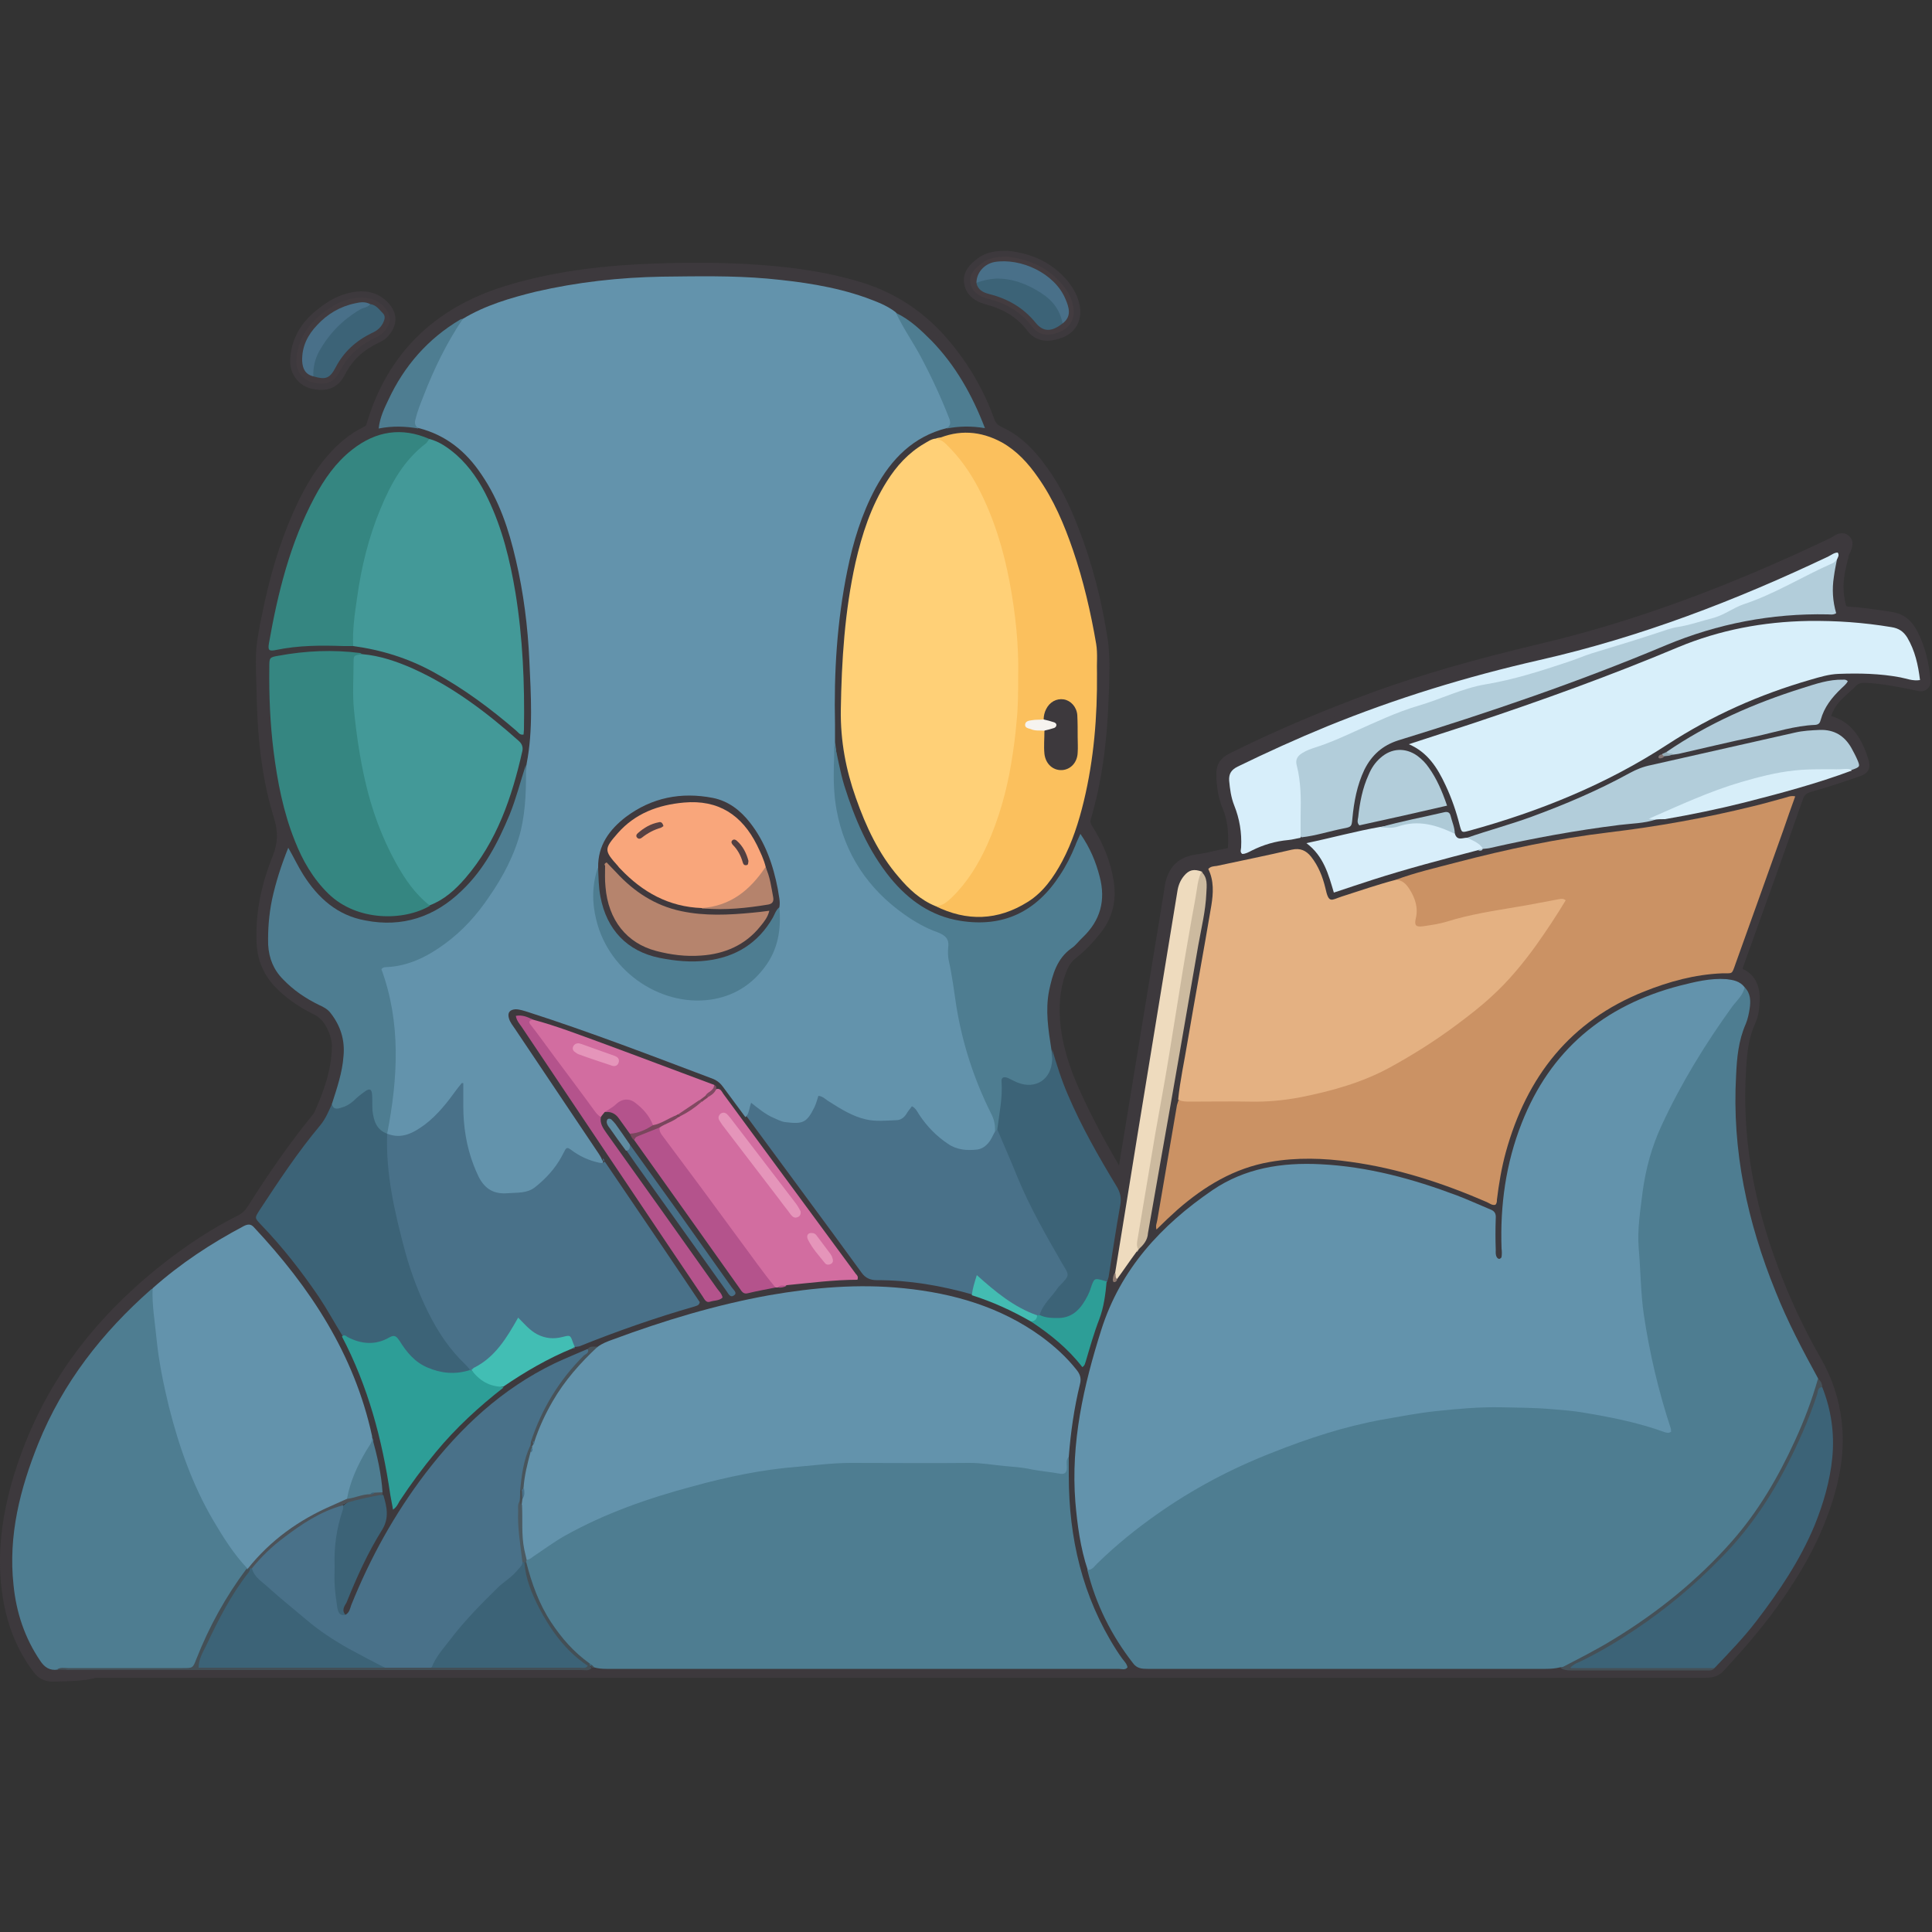 <?xml version="1.0" encoding="utf-8"?>
<!-- Generator: Adobe Illustrator 28.3.0, SVG Export Plug-In . SVG Version: 6.00 Build 0)  -->
<svg version="1.1" id="PICCIONE_x5F_ANTEPRIMA_x5F_GRATUITA_xA0_Immagine_00000163047587162684104600000006591245847969121947_"
	 xmlns="http://www.w3.org/2000/svg" xmlns:xlink="http://www.w3.org/1999/xlink" x="0px" y="0px" width="50px" height="50px"
	 viewBox="0 0 50 50" style="enable-background:new 0 0 50 50;" xml:space="preserve">
<rect x="0" y="0" width="50" height="50" fill="#333333" stroke="none"/>
<style type="text/css">
	.st0{fill:#3D393D;}
	.st1{fill:#413B3F;}
	.st2{fill:#433C40;}
	.st3{fill:#6393AC;}
	.st4{fill:#4E7D91;}
	.st5{fill:#CB9264;}
	.st6{fill:#FFD077;}
	.st7{fill:#E4B182;}
	.st8{fill:#497189;}
	.st9{fill:#D8EFFA;}
	.st10{fill:#FBC05D;}
	.st11{fill:#439998;}
	.st12{fill:#3C6377;}
	.st13{fill:#358681;}
	.st14{fill:#B2CDDA;}
	.st15{fill:#D26DA0;}
	.st16{fill:#D7EEFA;}
	.st17{fill:#2D9E97;}
	.st18{fill:#EEDBBE;}
	.st19{fill:#D8EEFA;}
	.st20{fill:#B4538C;}
	.st21{fill:#B1CCDA;}
	.st22{fill:#CCBA9F;}
	.st23{fill:#42BEB4;}
	.st24{fill:#D7EEF9;}
	.st25{fill:#455057;}
	.st26{fill:#434F56;}
	.st27{fill:#486F87;}
	.st28{fill:#43BCB2;}
	.st29{fill:#AECAD7;}
	.st30{fill:#4C5258;}
	.st31{fill:#48535A;}
	.st32{fill:#608CA2;}
	.st33{fill:#7A465D;}
	.st34{fill:#824A64;}
	.st35{fill:#8D786E;}
	.st36{fill:#93ADB9;}
	.st37{fill:#817473;}
	.st38{fill:#497089;}
	.st39{fill:#3F393D;}
	.st40{fill:#4B5A62;}
	.st41{fill:#48555C;}
	.st42{fill:#475055;}
	.st43{fill:#474E53;}
	.st44{fill:#F6F3EF;}
	.st45{fill:#E595BA;}
	.st46{fill:#814961;}
	.st47{fill:#78465A;}
	.st48{fill:#714354;}
	.st49{fill:#F9A67B;}
	.st50{fill:#B6846D;}
	.st51{fill:#B5836C;}
	.st52{fill:#584142;}
	.st53{fill:#523F41;}
</style>
<g>
	<g>
		<path class="st0" d="M1.37,43.52c-0.22,0-0.38-0.08-0.51-0.26c-0.4-0.53-0.66-1.16-0.78-1.87c-0.18-1.07-0.06-2.21,0.37-3.49
			c0.69-2.05,1.93-3.75,3.79-5.21c0.64-0.5,1.27-0.91,1.93-1.24c0.1-0.05,0.17-0.12,0.23-0.21c0.58-0.92,1.13-1.7,1.7-2.4
			c0.01-0.01,0.02-0.02,0.02-0.03c0.01-0.01,0.02-0.02,0.02-0.03c0.23-0.52,0.44-1.08,0.45-1.69c0-0.19-0.06-0.37-0.17-0.56
			c-0.08-0.13-0.17-0.21-0.28-0.27c-0.35-0.17-0.67-0.38-0.94-0.64c-0.35-0.33-0.54-0.74-0.56-1.22c-0.03-0.73,0.1-1.46,0.42-2.25
			c0.13-0.34,0.14-0.61,0.04-0.95c-0.3-0.95-0.44-2-0.46-3.31c0-0.11-0.01-0.22-0.01-0.33c-0.01-0.33-0.02-0.66,0.03-1
			c0.05-0.33,0.12-0.66,0.2-1.03c0.22-0.98,0.49-1.77,0.83-2.49c0.2-0.42,0.41-0.77,0.65-1.08c0.33-0.42,0.68-0.72,1.07-0.91
			c0.05-0.02,0.07-0.04,0.08-0.09c0.53-1.79,1.73-2.98,3.56-3.55c1.03-0.32,2.16-0.5,3.45-0.57c0.57-0.03,1.09-0.04,1.58-0.04
			c0.82,0,1.57,0.04,2.29,0.12c0.69,0.08,1.31,0.2,1.9,0.38c0.9,0.27,1.67,0.78,2.29,1.52c0.5,0.59,0.9,1.27,1.17,2.02
			c0.04,0.11,0.09,0.16,0.19,0.21c0.38,0.17,0.72,0.45,1.05,0.88c0.36,0.46,0.66,1,0.93,1.71c0.37,0.94,0.62,1.93,0.77,2.93
			c0.06,0.43,0.04,0.87,0.03,1.29c0,0.08-0.01,0.16-0.01,0.23c-0.04,1.18-0.19,2.19-0.46,3.11c-0.02,0.07-0.01,0.1,0.03,0.17
			c0.3,0.47,0.48,0.93,0.56,1.42c0.08,0.5-0.02,0.95-0.32,1.33c-0.21,0.27-0.42,0.49-0.64,0.66c-0.13,0.1-0.21,0.22-0.28,0.41
			c-0.15,0.41-0.19,0.86-0.13,1.38c0.06,0.5,0.21,1.02,0.48,1.62c0.27,0.6,0.59,1.22,1.03,1.97l1.13-6.88
			c0.01-0.04,0.01-0.08,0.02-0.13c0.02-0.11,0.03-0.23,0.06-0.35c0.11-0.41,0.36-0.63,0.81-0.69c0.15-0.02,0.3-0.05,0.45-0.09
			c0.11-0.02,0.23-0.05,0.34-0.07c0.01,0,0.01,0,0.01,0c0-0.01,0-0.02,0-0.04c0.02-0.4-0.02-0.7-0.13-0.97
			c-0.12-0.28-0.17-0.58-0.17-0.92c0-0.24,0.11-0.41,0.34-0.52c1.18-0.59,2.44-1.12,3.72-1.59c1.24-0.45,2.6-0.84,4.28-1.24
			c2.39-0.56,4.86-1.46,7.56-2.75c0.02-0.01,0.03-0.02,0.05-0.03c0.06-0.04,0.14-0.09,0.24-0.09c0.07,0,0.13,0.02,0.18,0.07
			c0.16,0.14,0.07,0.33,0.04,0.41c-0.01,0.02-0.02,0.04-0.03,0.06l-0.01,0.03c-0.07,0.28-0.14,0.54-0.14,0.81
			c0,0.16,0.02,0.31,0.06,0.47c0.01,0.03,0.01,0.04,0.02,0.04l0,0c0,0,0.01,0,0.04,0.01c0.26,0.01,0.51,0.05,0.75,0.08
			c0.11,0.02,0.23,0.03,0.34,0.05c0.31,0.04,0.53,0.19,0.69,0.49c0.23,0.43,0.31,0.88,0.35,1.23c0.01,0.09,0.01,0.18-0.06,0.26
			c-0.03,0.03-0.09,0.08-0.19,0.08c-0.04,0-0.08-0.01-0.13-0.02c-0.42-0.09-0.87-0.18-1.32-0.2l-0.02,0c-0.09,0-0.14,0.02-0.2,0.07
			c-0.06,0.07-0.13,0.13-0.2,0.19c-0.05,0.05-0.11,0.1-0.16,0.15c-0.15,0.15-0.22,0.26-0.29,0.45c0.58,0.17,0.81,0.65,0.96,1.11
			c0.09,0.28-0.03,0.39-0.25,0.46c-0.34,0.12-0.79,0.27-1.25,0.4c-0.1,0.03-0.15,0.07-0.19,0.18c-0.5,1.43-1.02,2.88-1.54,4.32
			c-0.01,0.04-0.02,0.06-0.02,0.07c0.01,0.01,0.02,0.02,0.05,0.03c0.28,0.15,0.41,0.43,0.39,0.83c-0.01,0.23-0.05,0.42-0.13,0.59
			c-0.16,0.36-0.2,0.76-0.22,1.14c-0.11,1.68,0.16,3.37,0.84,5.17c0.29,0.77,0.65,1.55,1.08,2.3c0.31,0.54,0.48,1.07,0.55,1.63
			c0.09,0.75-0.02,1.5-0.33,2.37c-0.28,0.79-0.7,1.56-1.32,2.43c-0.43,0.6-0.93,1.17-1.41,1.69c-0.16,0.17-0.36,0.17-0.48,0.17
			c-0.48,0-0.96,0-1.44,0l-2.63,0l-10.35,0l-25.92,0l-1.29,0C2.15,43.51,1.77,43.51,1.37,43.52L1.37,43.52z"/>
		<path class="st0" d="M8.32,10.09c-0.09,0-0.19-0.01-0.3-0.04C7.7,9.95,7.49,9.65,7.51,9.3c0.03-0.52,0.27-0.96,0.73-1.31
			C8.6,7.7,8.97,7.55,9.34,7.54l0.02,0c0.27,0,0.5,0.1,0.68,0.29c0.25,0.26,0.26,0.57,0.02,0.85C10,8.76,9.91,8.82,9.8,8.87
			C9.4,9.06,9.12,9.32,8.93,9.69C8.8,9.95,8.6,10.09,8.32,10.09C8.32,10.09,8.32,10.09,8.32,10.09z"/>
		<path class="st0" d="M27.11,8.82c-0.21,0-0.4-0.09-0.53-0.27c-0.25-0.33-0.6-0.55-1.06-0.67c-0.42-0.11-0.54-0.36-0.57-0.55
			c-0.05-0.34,0.23-0.55,0.35-0.64c0.22-0.17,0.49-0.2,0.74-0.2l0.01,0l0.01,0c0.65,0.06,1.18,0.32,1.56,0.77
			c0.18,0.22,0.29,0.44,0.33,0.69c0.05,0.34-0.11,0.63-0.41,0.77C27.38,8.78,27.24,8.82,27.11,8.82L27.11,8.82z"/>
	</g>
	<g>
		<path class="st0" d="M29.07,30.66c0.15-0.95,0.3-1.84,0.45-2.74c0.25-1.52,0.5-3.03,0.74-4.55c0.02-0.15,0.04-0.31,0.08-0.46
			c0.1-0.37,0.3-0.52,0.67-0.57c0.27-0.04,0.53-0.11,0.8-0.16c0.12-0.02,0.14-0.09,0.15-0.19c0.02-0.36,0-0.71-0.14-1.04
			c-0.12-0.27-0.16-0.56-0.15-0.85c0-0.18,0.07-0.29,0.25-0.38c1.21-0.6,2.44-1.12,3.71-1.58c1.39-0.51,2.82-0.89,4.27-1.23
			c2.64-0.62,5.15-1.59,7.59-2.76c0.09-0.04,0.19-0.17,0.29-0.08c0.1,0.09-0.01,0.2-0.04,0.3c-0.08,0.29-0.15,0.58-0.15,0.88
			c0,0.17,0.02,0.34,0.06,0.51c0.03,0.12,0.09,0.17,0.21,0.17c0.36,0.02,0.72,0.08,1.08,0.13c0.27,0.03,0.44,0.17,0.57,0.4
			c0.2,0.37,0.28,0.77,0.33,1.17c0.02,0.15-0.02,0.18-0.17,0.14c-0.44-0.1-0.89-0.19-1.35-0.2c-0.14,0-0.25,0.02-0.34,0.12
			c-0.11,0.12-0.24,0.23-0.35,0.34c-0.21,0.21-0.28,0.35-0.37,0.65c0.01,0.01,0.02,0.03,0.04,0.04c0.58,0.11,0.81,0.54,0.97,1.04
			c0.05,0.16,0.03,0.2-0.14,0.26c-0.41,0.14-0.83,0.28-1.25,0.4c-0.15,0.05-0.24,0.13-0.29,0.28c-0.51,1.44-1.02,2.88-1.54,4.31
			c-0.05,0.14-0.05,0.21,0.1,0.3c0.26,0.14,0.32,0.41,0.31,0.68c-0.01,0.18-0.04,0.36-0.11,0.53c-0.17,0.38-0.21,0.79-0.24,1.2
			c-0.12,1.81,0.21,3.55,0.85,5.24c0.3,0.8,0.67,1.57,1.09,2.32c0.28,0.49,0.46,1,0.53,1.56c0.09,0.8-0.06,1.56-0.32,2.3
			c-0.31,0.86-0.77,1.65-1.3,2.39c-0.42,0.59-0.91,1.14-1.4,1.67c-0.11,0.12-0.23,0.12-0.37,0.12c-1.36,0-2.71,0-4.07,0
			c-3.45,0-6.9,0-10.35,0c-8.64,0-17.28,0-25.92,0c-0.82,0-1.64,0-2.46,0c-0.17,0-0.29-0.06-0.39-0.19c-0.4-0.54-0.64-1.14-0.75-1.8
			c-0.2-1.17-0.01-2.3,0.36-3.41c0.7-2.1,2-3.78,3.74-5.13c0.6-0.47,1.23-0.88,1.9-1.22c0.13-0.06,0.22-0.15,0.29-0.27
			c0.52-0.82,1.07-1.62,1.69-2.38c0.02-0.03,0.05-0.05,0.07-0.09c0.25-0.56,0.46-1.13,0.46-1.75c0-0.23-0.07-0.45-0.19-0.65
			c-0.09-0.14-0.19-0.25-0.35-0.33c-0.33-0.16-0.63-0.36-0.9-0.61c-0.32-0.3-0.49-0.67-0.51-1.11c-0.03-0.76,0.13-1.49,0.4-2.18
			c0.15-0.37,0.16-0.68,0.04-1.06c-0.33-1.06-0.44-2.16-0.45-3.26c-0.01-0.44-0.05-0.87,0.02-1.31c0.06-0.34,0.12-0.68,0.2-1.02
			c0.19-0.84,0.44-1.67,0.82-2.45c0.18-0.37,0.38-0.72,0.63-1.05c0.28-0.36,0.6-0.66,1.01-0.86c0.09-0.04,0.14-0.09,0.17-0.19
			c0.52-1.78,1.7-2.9,3.46-3.44c1.11-0.34,2.25-0.5,3.41-0.56c1.28-0.07,2.57-0.07,3.84,0.08c0.63,0.07,1.26,0.19,1.87,0.37
			c0.89,0.27,1.62,0.77,2.22,1.47c0.5,0.59,0.88,1.25,1.14,1.97c0.05,0.15,0.13,0.24,0.28,0.3c0.41,0.19,0.72,0.49,0.99,0.84
			c0.4,0.51,0.68,1.08,0.91,1.67c0.36,0.94,0.62,1.9,0.76,2.9c0.07,0.49,0.03,1,0.02,1.5c-0.03,1.04-0.16,2.07-0.45,3.07
			c-0.03,0.12-0.02,0.2,0.05,0.3c0.26,0.42,0.46,0.87,0.54,1.36c0.07,0.45-0.01,0.85-0.29,1.21c-0.18,0.23-0.37,0.45-0.61,0.63
			c-0.17,0.13-0.26,0.3-0.33,0.49c-0.17,0.47-0.2,0.96-0.14,1.45c0.07,0.58,0.26,1.13,0.49,1.67c0.34,0.77,0.74,1.5,1.17,2.22
			C28.99,30.56,29.01,30.59,29.07,30.66z"/>
		<path class="st1" d="M9.35,7.7c0.23,0,0.43,0.07,0.59,0.24c0.19,0.2,0.2,0.42,0.01,0.63C9.89,8.64,9.82,8.69,9.74,8.73
			C9.32,8.92,9,9.2,8.79,9.62C8.64,9.91,8.42,9.98,8.07,9.89c-0.25-0.07-0.42-0.3-0.4-0.58c0.03-0.5,0.28-0.89,0.67-1.2
			C8.63,7.88,8.96,7.71,9.35,7.7z"/>
		<path class="st2" d="M26.04,6.64C26.6,6.7,27.1,6.9,27.49,7.36c0.15,0.18,0.26,0.37,0.29,0.61c0.04,0.27-0.08,0.49-0.31,0.6
			c-0.32,0.15-0.58,0.12-0.76-0.12c-0.3-0.39-0.69-0.61-1.15-0.72c-0.23-0.06-0.41-0.18-0.45-0.42c-0.03-0.22,0.13-0.37,0.29-0.49
			C25.58,6.67,25.79,6.65,26.04,6.64z"/>
		<path class="st3" d="M11.98,8.25c0.58-0.35,1.23-0.54,1.88-0.7c1.08-0.25,2.17-0.37,3.27-0.39c0.91-0.01,1.82-0.03,2.73,0.05
			c0.86,0.08,1.72,0.2,2.54,0.49c0.27,0.1,0.55,0.2,0.78,0.38c0.46,0.57,0.77,1.22,1.09,1.88c0.13,0.27,0.26,0.54,0.35,0.83
			c0.04,0.13,0.06,0.25-0.12,0.29c-0.87,0.22-1.43,0.8-1.84,1.55c-0.36,0.67-0.58,1.39-0.73,2.13c-0.27,1.32-0.35,2.65-0.32,3.99
			c0,0.15,0,0.31,0,0.46c0.08,0.5,0.05,1.01,0.11,1.52c0.2,1.53,1.04,2.59,2.41,3.24c0.34,0.16,0.47,0.33,0.51,0.72
			c0.13,1.39,0.41,2.75,1.04,4.02c0.09,0.17,0.16,0.35,0.13,0.55c-0.2,0.58-0.68,0.76-1.24,0.46c-0.32-0.17-0.56-0.43-0.77-0.72
			c-0.11-0.15-0.19-0.28-0.35-0.05c-0.08,0.11-0.21,0.12-0.35,0.14c-0.56,0.06-1.06-0.09-1.53-0.4c-0.07-0.05-0.14-0.09-0.21-0.13
			c-0.09-0.06-0.14-0.03-0.2,0.06c-0.37,0.6-0.66,0.67-1.29,0.34c-0.04-0.02-0.08-0.04-0.12-0.07c-0.25-0.16-0.25-0.16-0.46,0.02
			c-0.19-0.26-0.38-0.51-0.57-0.77c-0.07-0.1-0.15-0.17-0.27-0.22c-1.59-0.6-3.17-1.21-4.79-1.73c-0.1-0.03-0.21-0.07-0.32-0.07
			c-0.15,0.01-0.21,0.09-0.17,0.23c0.03,0.11,0.1,0.19,0.16,0.28c0.72,1.07,1.44,2.15,2.16,3.22c0.03,0.05,0.06,0.09,0.08,0.14
			c0.01,0.03,0.03,0.05,0.04,0.07l0,0c-0.03,0.15-0.15,0.09-0.23,0.08c-0.19-0.03-0.36-0.12-0.52-0.22c-0.16-0.1-0.24-0.06-0.32,0.1
			c-0.07,0.15-0.18,0.27-0.28,0.4c-0.37,0.5-0.87,0.61-1.45,0.53c-0.18-0.03-0.31-0.14-0.41-0.29c-0.21-0.29-0.32-0.63-0.4-0.98
			c-0.11-0.5-0.14-1-0.1-1.5c-0.3,0.46-0.65,0.88-1.13,1.16c-0.24,0.14-0.5,0.23-0.77,0.06C10,29.36,9.99,29.33,9.98,29.3
			c0.1-0.76,0.21-1.51,0.18-2.28c-0.02-0.57-0.09-1.14-0.28-1.69c-0.11-0.31-0.09-0.35,0.22-0.4c0.66-0.09,1.2-0.4,1.68-0.84
			c0.82-0.77,1.41-1.69,1.67-2.79c0.12-0.5,0.09-1.03,0.18-1.54c0.17-0.88,0.11-1.77,0.07-2.66c-0.04-0.88-0.15-1.76-0.35-2.61
			c-0.18-0.78-0.43-1.54-0.89-2.21c-0.4-0.6-0.92-1.02-1.62-1.2c-0.19-0.03-0.16-0.16-0.13-0.29c0.11-0.42,0.29-0.82,0.46-1.22
			c0.16-0.35,0.34-0.7,0.54-1.04C11.78,8.42,11.88,8.34,11.98,8.25z"/>
		<path class="st4" d="M45.15,25.55c0.16,0.16,0.16,0.36,0.13,0.56c-0.02,0.13-0.05,0.27-0.1,0.39c-0.19,0.43-0.23,0.88-0.25,1.33
			c-0.11,1.94,0.29,3.79,1.02,5.59c0.31,0.78,0.7,1.52,1.1,2.25c0.05,0.09,0.02,0.18-0.01,0.26c-0.46,1.47-1.15,2.81-2.16,3.97
			c-0.97,1.12-2.13,2.03-3.42,2.76c-0.24,0.13-0.47,0.27-0.72,0.39c-0.12,0.06-0.23,0.1-0.36,0.1c-0.12,0.03-0.25,0.04-0.38,0.04
			c-3.43,0-6.86,0-10.3,0c-0.15,0-0.28-0.01-0.38-0.15c-0.56-0.72-0.96-1.52-1.18-2.41c0.65-0.72,1.42-1.31,2.23-1.82
			c1.97-1.24,4.12-1.99,6.42-2.32c1.05-0.15,2.12-0.17,3.18-0.1c1.01,0.07,1.98,0.25,2.94,0.54c0.21,0.06,0.24,0.03,0.17-0.17
			c-0.35-1.05-0.58-2.13-0.69-3.22c-0.14-1.46-0.14-2.91,0.46-4.29c0.56-1.3,1.32-2.49,2.17-3.62
			C45.08,25.6,45.11,25.57,45.15,25.55z"/>
		<path class="st3" d="M45.15,25.55c-0.04,0.21-0.2,0.34-0.32,0.5c-0.7,0.97-1.32,1.98-1.82,3.06c-0.26,0.55-0.42,1.14-0.5,1.74
			c-0.06,0.49-0.14,0.97-0.1,1.46c0.05,0.57,0.05,1.14,0.13,1.7c0.15,1.01,0.38,1.99,0.7,2.96c0.01,0.02,0,0.05,0.01,0.08
			c-0.06,0.05-0.12,0.03-0.18,0.01c-0.69-0.25-1.41-0.39-2.14-0.51c-0.25-0.04-0.5-0.06-0.76-0.08c-0.44-0.04-0.89-0.04-1.33-0.05
			c-0.56-0.01-1.12,0.04-1.68,0.1c-0.47,0.05-0.93,0.14-1.39,0.22c-0.99,0.18-1.93,0.49-2.86,0.86c-1.05,0.41-2.05,0.94-2.97,1.59
			c-0.54,0.38-1.06,0.8-1.53,1.26c-0.08,0.07-0.13,0.18-0.26,0.18c-0.19-0.57-0.27-1.17-0.32-1.76c-0.12-1.53,0.21-3,0.67-4.45
			c0.5-1.58,1.55-2.71,2.88-3.62c0.84-0.57,1.79-0.72,2.79-0.67c1.23,0.06,2.4,0.38,3.54,0.81c0.29,0.11,0.57,0.24,0.86,0.36
			c0.11,0.04,0.15,0.11,0.14,0.23c-0.01,0.27-0.01,0.55,0,0.82c0,0.06-0.01,0.13,0.03,0.19c0.01,0.02,0.04,0.04,0.06,0.04
			c0.02,0,0.06-0.03,0.06-0.05c0.01-0.07,0.01-0.14,0-0.22c-0.04-1.11,0.11-2.2,0.52-3.24c0.74-1.89,2.13-3.05,4.09-3.56
			c0.4-0.1,0.79-0.2,1.21-0.17C44.85,25.36,45.03,25.39,45.15,25.55z"/>
		<path class="st4" d="M27.66,37.7c0,0.16,0,0.33,0,0.49c0,1.61,0.35,3.13,1.23,4.51c0.05,0.08,0.1,0.15,0.15,0.22
			c0.05,0.07,0.12,0.13,0.14,0.23c-0.06,0.08-0.15,0.04-0.23,0.04c-4.42,0-8.84,0-13.26,0c-0.11,0-0.22-0.01-0.32-0.04
			c-0.03-0.02-0.06-0.03-0.1-0.04c-0.03-0.01-0.07-0.03-0.1-0.05c-0.85-0.62-1.32-1.48-1.58-2.48c-0.02-0.06-0.03-0.12-0.01-0.19
			c0.01-0.03,0.03-0.05,0.05-0.08c0.85-0.68,1.82-1.12,2.84-1.48c1.4-0.5,2.84-0.84,4.32-0.99c0.82-0.08,1.65-0.06,2.48-0.07
			c1.31-0.01,2.62-0.01,3.91,0.23c0.21,0.04,0.35,0.01,0.37-0.24C27.56,37.73,27.6,37.69,27.66,37.7z"/>
		<path class="st3" d="M27.66,37.7c-0.08,0.08-0.05,0.19-0.05,0.29c0,0.12-0.06,0.17-0.17,0.15c-0.28-0.05-0.56-0.07-0.83-0.13
			c-0.21-0.04-0.41-0.05-0.62-0.07c-0.3-0.03-0.59-0.08-0.89-0.08c-1.03,0.01-2.05,0-3.08,0c-0.46,0-0.92,0.06-1.38,0.1
			c-0.91,0.07-1.81,0.26-2.69,0.5c-1.16,0.31-2.29,0.7-3.34,1.29c-0.28,0.16-0.55,0.36-0.82,0.54c-0.05,0.04-0.1,0.08-0.17,0.08
			c-0.19-0.18-0.16-0.43-0.18-0.65c-0.03-0.24-0.01-0.48-0.01-0.73c0-0.06,0.01-0.12,0.02-0.18c0.03-0.1,0.04-0.2,0.04-0.3
			c0-0.3,0.07-0.59,0.16-0.87c0.02-0.05,0.04-0.09,0.06-0.14c0-0.02,0.01-0.05,0.02-0.07c0.01-0.02,0.01-0.05,0.02-0.07
			c0.01-0.04,0.02-0.07,0.03-0.11c0.26-0.83,0.73-1.53,1.33-2.15c0.1-0.11,0.22-0.18,0.35-0.24c0.12-0.09,0.25-0.14,0.39-0.19
			c1.32-0.49,2.67-0.9,4.06-1.15c1.15-0.2,2.31-0.3,3.48-0.18c1.28,0.13,2.5,0.48,3.56,1.25c0.34,0.25,0.65,0.53,0.91,0.86
			c0.09,0.11,0.13,0.22,0.09,0.37C27.8,36.43,27.71,37.06,27.66,37.7z"/>
		<path class="st5" d="M36.12,22.77c0.51-0.19,1.04-0.31,1.57-0.45c1.3-0.34,2.62-0.62,3.96-0.78c1.25-0.15,2.48-0.37,3.7-0.67
			c0.3-0.07,0.6-0.16,0.9-0.24c0.06-0.02,0.12-0.04,0.21-0.02c-0.11,0.3-0.21,0.59-0.31,0.88c-0.41,1.15-0.82,2.3-1.23,3.44
			c-0.11,0.31-0.07,0.25-0.36,0.26c-0.7,0.03-1.36,0.21-2.01,0.47c-1.91,0.76-3.04,2.2-3.58,4.16c-0.11,0.4-0.18,0.82-0.23,1.23
			c0,0.04,0,0.09-0.04,0.13c-0.09,0.02-0.15-0.04-0.22-0.07c-1.13-0.49-2.29-0.87-3.52-1.04c-0.7-0.1-1.4-0.12-2.09,0
			c-0.93,0.16-1.7,0.63-2.39,1.23c-0.18,0.16-0.36,0.33-0.55,0.52c-0.03-0.1,0.01-0.17,0.02-0.24c0.17-0.99,0.34-1.99,0.51-2.98
			c0.01-0.04,0.03-0.09,0.04-0.13c0.62-0.04,1.23-0.02,1.85-0.02c1.06,0.01,2.1-0.19,3.05-0.63c1.73-0.8,3.25-1.89,4.36-3.49
			c0.2-0.29,0.4-0.59,0.59-0.89c0.01-0.02,0.01-0.03,0-0.08c-0.92,0.16-1.85,0.27-2.75,0.53c-0.25,0.07-0.5,0.12-0.75,0.15
			c-0.17,0.02-0.31-0.03-0.28-0.23C36.64,23.37,36.47,23.04,36.12,22.77z"/>
		<path class="st6" d="M24.21,23.45c-0.39-0.16-0.69-0.44-0.95-0.75c-0.52-0.6-0.85-1.31-1.11-2.05c-0.26-0.73-0.4-1.48-0.39-2.27
			c0.02-1.28,0.1-2.56,0.38-3.82c0.17-0.74,0.4-1.45,0.81-2.1c0.25-0.4,0.56-0.74,0.97-0.98c0.09-0.05,0.18-0.12,0.3-0.13
			c0.17-0.07,0.28,0.04,0.38,0.15c0.44,0.45,0.75,0.98,1,1.55c0.46,1.08,0.68,2.22,0.78,3.39c0.12,1.41,0.02,2.8-0.33,4.17
			c-0.19,0.73-0.45,1.44-0.88,2.07c-0.17,0.24-0.34,0.47-0.57,0.66C24.49,23.43,24.37,23.51,24.21,23.45z"/>
		<path class="st7" d="M36.12,22.77c0.17,0,0.27,0.11,0.35,0.23c0.15,0.23,0.24,0.49,0.17,0.77c-0.04,0.18,0,0.23,0.2,0.2
			c0.21-0.03,0.41-0.06,0.61-0.12c0.57-0.18,1.16-0.27,1.75-0.37c0.38-0.06,0.76-0.14,1.15-0.21c0.05-0.01,0.11-0.02,0.17,0.03
			c-0.24,0.4-0.5,0.79-0.77,1.17c-0.34,0.47-0.71,0.92-1.14,1.31c-0.29,0.27-0.59,0.5-0.91,0.74c-0.55,0.41-1.12,0.77-1.72,1.1
			c-0.73,0.4-1.53,0.62-2.34,0.78c-0.43,0.08-0.86,0.12-1.3,0.11c-0.51-0.01-1.02,0-1.53,0c-0.11,0-0.22,0-0.32-0.05
			c0.05-0.5,0.16-0.99,0.24-1.48c0.2-1.18,0.42-2.36,0.62-3.55c0.05-0.31,0.07-0.64-0.08-0.94c0.06-0.07,0.14-0.07,0.22-0.08
			c0.65-0.14,1.3-0.27,1.94-0.42c0.22-0.05,0.37,0.02,0.5,0.18c0.19,0.24,0.3,0.52,0.37,0.81c0.09,0.42,0.15,0.31,0.43,0.22
			C35.2,23.05,35.66,22.89,36.12,22.77z"/>
		<path class="st4" d="M1.49,43.21c-0.2,0.03-0.34-0.06-0.45-0.23c-0.4-0.59-0.62-1.25-0.69-1.96c-0.14-1.28,0.17-2.49,0.64-3.66
			c0.64-1.58,1.65-2.87,2.92-3.99c0.01-0.01,0.03-0.02,0.05-0.02c0.13,0.24,0.09,0.51,0.11,0.77c0.14,1.59,0.5,3.12,1.18,4.56
			c0.27,0.57,0.59,1.11,0.98,1.6c0.08,0.11,0.18,0.2,0.2,0.35c-0.08,0.25-0.28,0.42-0.41,0.64c-0.32,0.54-0.62,1.09-0.84,1.68
			c-0.07,0.19-0.17,0.26-0.38,0.26c-1.02-0.01-2.03-0.01-3.05,0C1.67,43.19,1.58,43.17,1.49,43.21z"/>
		<path class="st3" d="M6.4,40.59c-0.35-0.37-0.62-0.8-0.88-1.24c-0.54-0.92-0.89-1.92-1.15-2.95c-0.14-0.58-0.26-1.16-0.32-1.76
			c-0.04-0.43-0.12-0.86-0.1-1.3c0.72-0.64,1.51-1.16,2.36-1.61c0.1-0.05,0.18-0.06,0.26,0.03c1.46,1.56,2.6,3.29,3.06,5.41
			c0,0.01,0,0.02,0,0.03c0.06,0.12,0,0.23-0.06,0.33c-0.25,0.39-0.42,0.81-0.54,1.26c-0.05,0.12-0.16,0.14-0.26,0.18
			c-0.79,0.3-1.46,0.76-2.04,1.38c-0.09,0.09-0.17,0.2-0.29,0.25C6.43,40.59,6.42,40.59,6.4,40.59z"/>
		<path class="st8" d="M10.02,29.34c0.38,0.15,0.68-0.02,0.98-0.24c0.34-0.26,0.59-0.59,0.83-0.92c0.04-0.05,0.08-0.1,0.12-0.15
			c0,0,0.02,0,0.04,0c0,0.19,0,0.39,0,0.59c0,0.53,0.08,1.05,0.27,1.54c0.04,0.1,0.08,0.2,0.13,0.3c0.16,0.31,0.39,0.45,0.75,0.42
			c0.24-0.02,0.49,0.01,0.7-0.15c0.28-0.22,0.52-0.48,0.69-0.79c0.03-0.06,0.06-0.11,0.09-0.17c0.04-0.08,0.08-0.07,0.15-0.02
			c0.22,0.17,0.46,0.28,0.73,0.34c0.06,0.01,0.11,0.02,0.15-0.03c0.46,0.68,0.93,1.37,1.39,2.05c0.36,0.53,0.72,1.07,1.07,1.59
			c-0.02,0.09-0.08,0.09-0.13,0.11c-1.01,0.29-2.01,0.64-2.98,1.03c-0.03,0.01-0.07,0.01-0.11,0.02c-0.12-0.18-0.26-0.2-0.47-0.17
			c-0.41,0.07-0.71-0.16-0.98-0.46c-0.31,0.48-0.59,0.98-1.13,1.22c-0.03,0.01-0.05,0.02-0.08,0.03c-0.01,0-0.03,0-0.04,0
			c-0.03,0-0.06-0.01-0.08-0.03c-0.4-0.32-0.7-0.74-0.94-1.19c-0.76-1.43-1.13-2.97-1.21-4.59C9.94,29.56,9.92,29.44,10.02,29.34z"
			/>
		<path class="st9" d="M36.46,19.26c0.56-0.18,1.1-0.36,1.63-0.53c1.8-0.6,3.58-1.24,5.34-1.98c1.08-0.45,2.21-0.66,3.37-0.68
			c0.72-0.01,1.43,0.04,2.15,0.16c0.19,0.03,0.31,0.11,0.41,0.27c0.2,0.34,0.28,0.7,0.33,1.1c-0.19,0.03-0.35-0.04-0.51-0.07
			c-0.53-0.1-1.07-0.11-1.6-0.09c-0.25,0.01-0.48,0.08-0.72,0.15c-1.32,0.38-2.56,0.93-3.71,1.68c-1.58,1.03-3.31,1.73-5.13,2.23
			c-0.19,0.05-0.19,0.05-0.24-0.13c-0.09-0.36-0.21-0.71-0.37-1.05C37.2,19.87,36.95,19.47,36.46,19.26z"/>
		<path class="st8" d="M8.94,41.79c0.1-0.05,0.12-0.16,0.15-0.25c0.49-1.22,1.12-2.36,1.92-3.41c0.91-1.19,1.98-2.19,3.35-2.85
			c0.28-0.13,0.57-0.25,0.85-0.37c0.12,0.11-0.02,0.15-0.07,0.19c-0.33,0.33-0.61,0.69-0.85,1.09c-0.22,0.36-0.39,0.74-0.52,1.14
			c-0.02,0.04-0.02,0.08-0.03,0.12c-0.12,0.37-0.22,0.74-0.23,1.13c0.01,0.09-0.01,0.18-0.04,0.27c-0.05,0.51-0.01,1.01,0.09,1.51
			c0.02,0.15-0.07,0.26-0.16,0.36c-0.2,0.21-0.44,0.38-0.65,0.59c-0.54,0.53-1.03,1.1-1.46,1.72c-0.05,0.07-0.09,0.16-0.2,0.16
			c-0.35,0-0.7,0-1.05,0c-0.18-0.01-0.33-0.08-0.49-0.15c-0.89-0.44-1.68-1.02-2.4-1.69c-0.17-0.16-0.37-0.3-0.53-0.47
			c-0.07-0.08-0.16-0.15-0.14-0.28c0.59-0.73,1.33-1.26,2.2-1.61c0.07-0.03,0.17-0.11,0.23,0.02c0.02,0.08,0,0.16-0.02,0.24
			c-0.2,0.77-0.2,1.55-0.08,2.34C8.82,41.67,8.82,41.76,8.94,41.79z"/>
		<path class="st8" d="M19.32,28.89c0.07-0.1,0.07-0.22,0.12-0.35c0.19,0.15,0.37,0.3,0.58,0.39c0.1,0.04,0.2,0.1,0.3,0.11
			c0.47,0.06,0.56,0.01,0.76-0.39c0.04-0.09,0.07-0.19,0.1-0.29c0.12,0.01,0.19,0.1,0.28,0.15c0.3,0.19,0.6,0.38,0.95,0.46
			c0.26,0.06,0.52,0.03,0.79,0.02c0.1,0,0.19-0.06,0.25-0.15c0.04-0.07,0.09-0.13,0.15-0.21c0.1,0.05,0.14,0.14,0.19,0.22
			c0.2,0.3,0.44,0.55,0.74,0.75c0.23,0.16,0.49,0.18,0.76,0.15c0.15-0.02,0.26-0.12,0.34-0.24c0.05-0.08,0.08-0.16,0.13-0.24
			c0.02-0.03,0.04-0.08,0.09-0.07c0.19,0.24,0.26,0.54,0.37,0.81c0.4,0.94,0.87,1.84,1.4,2.71c0.11,0.17,0.12,0.31-0.03,0.46
			c-0.26,0.25-0.45,0.55-0.66,0.84c-0.02,0.02-0.04,0.03-0.07,0.03c-0.46-0.09-0.82-0.36-1.17-0.65c-0.11-0.09-0.21-0.2-0.35-0.26
			c-0.1,0.1-0.06,0.27-0.18,0.36c-0.81-0.23-1.63-0.37-2.47-0.37c-0.16,0-0.29-0.05-0.39-0.19c-0.98-1.35-1.98-2.69-2.97-4.04
			C19.32,28.91,19.32,28.9,19.32,28.89z"/>
		<path class="st10" d="M24.21,23.45c0.18,0,0.3-0.11,0.42-0.22c0.4-0.39,0.69-0.86,0.92-1.37c0.3-0.67,0.5-1.38,0.62-2.1
			c0.06-0.36,0.11-0.73,0.14-1.1c0.04-0.38,0.04-0.76,0.04-1.14c0.02-0.83-0.07-1.64-0.22-2.45c-0.16-0.85-0.41-1.67-0.81-2.44
			c-0.22-0.42-0.49-0.8-0.83-1.13c-0.07-0.07-0.15-0.13-0.26-0.13c0.58-0.26,1.15-0.22,1.7,0.08c0.39,0.22,0.68,0.54,0.93,0.9
			c0.41,0.58,0.68,1.22,0.91,1.89c0.27,0.79,0.46,1.61,0.6,2.43c0.04,0.25,0.01,0.51,0.02,0.76c0.01,1.11-0.08,2.22-0.34,3.3
			c-0.13,0.54-0.3,1.07-0.56,1.56c-0.22,0.41-0.49,0.8-0.89,1.05C25.82,23.83,25.02,23.85,24.21,23.45z"/>
		<path class="st11" d="M11.11,11.36c0.27,0.07,0.49,0.23,0.7,0.41c0.36,0.32,0.62,0.72,0.82,1.14c0.37,0.77,0.57,1.59,0.71,2.43
			c0.19,1.17,0.24,2.35,0.22,3.54c0,0.04-0.01,0.09-0.01,0.13c-0.1,0.02-0.14-0.06-0.19-0.1c-0.66-0.57-1.36-1.09-2.13-1.51
			c-0.65-0.36-1.35-0.58-2.09-0.68c-0.1-0.12-0.08-0.26-0.07-0.39c0.11-1.25,0.33-2.48,0.9-3.62c0.17-0.35,0.39-0.68,0.65-0.97
			C10.76,11.58,10.91,11.43,11.11,11.36z"/>
		<path class="st11" d="M9.38,16.93c0.46,0.04,0.89,0.19,1.3,0.37c1.02,0.46,1.91,1.13,2.74,1.87c0.08,0.07,0.12,0.15,0.1,0.26
			c-0.27,1.2-0.66,2.35-1.48,3.3c-0.26,0.3-0.55,0.56-0.92,0.7c-0.24-0.01-0.35-0.21-0.47-0.37c-0.52-0.65-0.86-1.39-1.1-2.17
			c-0.36-1.2-0.52-2.43-0.47-3.68C9.08,16.93,9.1,16.91,9.38,16.93z"/>
		<path class="st12" d="M10.02,29.34c-0.04,1.05,0.2,2.06,0.47,3.07c0.15,0.54,0.35,1.07,0.6,1.57c0.25,0.5,0.55,0.95,0.96,1.34
			c0.04,0.04,0.07,0.08,0.11,0.12c-0.07,0.13-0.19,0.13-0.31,0.13c-0.61,0.04-1.09-0.19-1.43-0.68c-0.14-0.2-0.26-0.25-0.49-0.15
			c-0.38,0.16-0.73,0.03-1.06-0.16c-0.21-0.34-0.4-0.69-0.62-1.02c-0.45-0.66-0.94-1.29-1.5-1.87c-0.16-0.17-0.16-0.17-0.04-0.36
			c0.5-0.76,1-1.52,1.58-2.21c0.14-0.17,0.22-0.37,0.31-0.57c0.23,0.07,0.4-0.05,0.57-0.18c0.13-0.1,0.26-0.29,0.44-0.21
			c0.19,0.08,0.11,0.31,0.11,0.47C9.7,28.93,9.85,29.14,10.02,29.34L10.02,29.34z"/>
		<path class="st4" d="M25.81,29.23c-0.02,0.02-0.04,0.04-0.06,0.06c0.01-0.17-0.02-0.32-0.1-0.47c-0.44-0.88-0.74-1.8-0.9-2.78
			c-0.06-0.4-0.11-0.8-0.2-1.2c-0.02-0.1-0.02-0.22-0.01-0.33c0.03-0.22-0.09-0.31-0.27-0.38c-0.31-0.11-0.59-0.27-0.86-0.46
			c-0.95-0.67-1.55-1.57-1.76-2.71c-0.07-0.38-0.08-0.77-0.07-1.17c0.01-0.19,0.01-0.38,0.01-0.57c0.09,0.37,0.15,0.75,0.26,1.11
			c0.27,0.86,0.62,1.69,1.2,2.4c0.47,0.57,1.05,0.98,1.8,1.1c1.12,0.18,1.97-0.24,2.58-1.18c0.16-0.24,0.29-0.5,0.4-0.77
			c0.03-0.09,0.08-0.18,0.13-0.3c0.25,0.36,0.4,0.72,0.5,1.11c0.16,0.61,0.02,1.13-0.44,1.57c-0.1,0.09-0.18,0.21-0.29,0.28
			c-0.38,0.27-0.49,0.68-0.58,1.1c-0.1,0.51-0.02,1.01,0.06,1.52c0.04,0.23,0.07,0.46-0.07,0.68c-0.2,0.29-0.46,0.38-0.81,0.27
			c-0.35-0.12-0.35-0.12-0.36,0.27C25.97,28.66,25.97,28.96,25.81,29.23z"/>
		<path class="st4" d="M10.02,29.34c-0.28-0.1-0.35-0.34-0.38-0.6c-0.01-0.13,0-0.27-0.01-0.41c-0.01-0.15-0.07-0.17-0.19-0.08
			c-0.1,0.07-0.2,0.15-0.29,0.24c-0.1,0.09-0.21,0.15-0.33,0.18c-0.09,0.03-0.2,0.05-0.23-0.1c0.13-0.41,0.27-0.81,0.3-1.24
			c0.04-0.42-0.08-0.79-0.34-1.12c-0.08-0.1-0.18-0.15-0.29-0.2c-0.35-0.17-0.66-0.38-0.93-0.66c-0.25-0.25-0.37-0.55-0.39-0.9
			c-0.01-0.39,0.02-0.78,0.1-1.17c0.1-0.46,0.24-0.89,0.42-1.34c0.14,0.24,0.25,0.48,0.39,0.7c0.38,0.6,0.88,1.05,1.6,1.18
			c0.96,0.19,1.8-0.09,2.5-0.77c0.58-0.55,0.94-1.25,1.24-1.97c0.17-0.42,0.28-0.86,0.42-1.29c0.01,0.57,0,1.14-0.13,1.7
			c-0.16,0.63-0.46,1.2-0.83,1.73c-0.31,0.46-0.68,0.87-1.13,1.2c-0.46,0.34-0.96,0.59-1.54,0.61c-0.04,0-0.07,0.01-0.11,0.05
			C10.38,26.47,10.3,27.9,10.02,29.34z"/>
		<path class="st13" d="M9.38,16.93c-0.23,0.03-0.23,0.03-0.23,0.23c0,0.4-0.03,0.8,0.01,1.2c0.06,0.62,0.15,1.24,0.29,1.85
			c0.17,0.75,0.43,1.46,0.8,2.13c0.23,0.41,0.49,0.8,0.88,1.1c-0.68,0.4-1.89,0.41-2.63-0.31c-0.4-0.39-0.67-0.86-0.87-1.37
			c-0.3-0.75-0.45-1.53-0.55-2.32c-0.09-0.72-0.12-1.45-0.11-2.17c0-0.25,0-0.26,0.24-0.3c0.7-0.13,1.41-0.16,2.11-0.07
			C9.33,16.9,9.35,16.92,9.38,16.93z"/>
		<path class="st12" d="M47.16,35.9c0.23,0.58,0.32,1.19,0.26,1.82c-0.06,0.61-0.23,1.19-0.46,1.76c-0.38,0.91-0.92,1.71-1.51,2.48
			c-0.33,0.43-0.7,0.81-1.07,1.2c-0.04,0.04-0.1,0.03-0.15,0.03c-1.15,0-2.29,0-3.44,0c-0.06,0-0.13,0.02-0.2-0.07
			c0.29-0.18,0.6-0.32,0.9-0.48c1.28-0.73,2.42-1.64,3.39-2.74c0.97-1.1,1.63-2.39,2.1-3.78C47,36.03,46.95,35.84,47.16,35.9z"/>
		<path class="st12" d="M25.81,29.23c0.05-0.41,0.14-0.82,0.11-1.24c-0.01-0.12,0.07-0.13,0.17-0.09c0.08,0.04,0.16,0.08,0.25,0.12
			c0.47,0.18,0.87-0.09,0.89-0.59c0-0.09,0-0.18,0-0.27c0.12,0.4,0.24,0.79,0.41,1.18c0.35,0.82,0.79,1.59,1.25,2.35
			c0.1,0.16,0.14,0.31,0.1,0.51c-0.11,0.61-0.2,1.23-0.3,1.85c-0.01,0.04-0.03,0.09-0.04,0.13c-0.27-0.02-0.35,0.17-0.44,0.38
			c-0.21,0.51-0.6,0.72-1.09,0.62c-0.09-0.02-0.18-0.02-0.22-0.13c0.08-0.3,0.33-0.49,0.49-0.74c0.01-0.01,0.03-0.03,0.04-0.04
			c0.26-0.27,0.25-0.26,0.06-0.57c-0.42-0.73-0.84-1.46-1.16-2.24C26.16,30.04,25.98,29.63,25.81,29.23z"/>
		<path class="st14" d="M47.54,14.48c-0.03,0.15-0.06,0.3-0.08,0.45c-0.05,0.32-0.03,0.63,0.06,0.94c-0.08,0.05-0.15,0.03-0.22,0.03
			c-1.45-0.03-2.85,0.24-4.19,0.8c-2.26,0.95-4.58,1.74-6.92,2.46c-0.41,0.13-0.69,0.38-0.88,0.76c-0.19,0.4-0.27,0.83-0.31,1.26
			c-0.02,0.21-0.02,0.22-0.23,0.26c-0.36,0.07-0.72,0.19-1.09,0.23c-0.09-0.09-0.07-0.2-0.07-0.31c0-0.52,0.01-1.04-0.09-1.55
			c-0.05-0.23,0.09-0.36,0.27-0.45c0.21-0.1,0.45-0.15,0.66-0.25c1.14-0.53,2.31-0.99,3.51-1.34c0.8-0.23,1.64-0.36,2.42-0.65
			c0.9-0.34,1.84-0.58,2.75-0.9c0.25-0.09,0.52-0.11,0.77-0.18c0.93-0.29,1.81-0.7,2.68-1.13C46.89,14.76,47.19,14.56,47.54,14.48z"
			/>
		<path class="st13" d="M11.11,11.36c-0.03,0.04-0.05,0.08-0.08,0.11c-0.58,0.44-0.91,1.04-1.18,1.69c-0.31,0.74-0.5,1.52-0.61,2.32
			c-0.06,0.41-0.12,0.82-0.1,1.24c-0.08,0-0.16,0-0.25,0c-0.58-0.02-1.16-0.02-1.74,0.1c-0.19,0.04-0.22,0.01-0.19-0.17
			c0.23-1.31,0.55-2.6,1.18-3.78c0.25-0.47,0.55-0.9,0.97-1.23C9.73,11.15,10.4,11.05,11.11,11.36z"/>
		<path class="st15" d="M20.13,33.32c-0.02,0-0.04,0-0.06,0c-0.11-0.05-0.19-0.13-0.27-0.23c-0.88-1.2-1.78-2.39-2.65-3.6
			c-0.07-0.09-0.16-0.18-0.11-0.32c0.12-0.17,0.32-0.2,0.49-0.31c0.02-0.01,0.04-0.03,0.07-0.04c0.18-0.11,0.35-0.23,0.53-0.35
			c0.06-0.04,0.12-0.09,0.18-0.13c0.09-0.05,0.14-0.14,0.25-0.16c0.09-0.01,0.12,0.07,0.16,0.13c1.14,1.55,2.29,3.11,3.43,4.66
			c0.03,0.03,0.07,0.07,0.04,0.15c-0.6,0-1.21,0.08-1.83,0.14C20.28,33.32,20.19,33.27,20.13,33.32z"/>
		<path class="st14" d="M42.85,21.21c-0.3,0.1-0.62,0.1-0.94,0.14c-1.12,0.14-2.22,0.34-3.32,0.59c-0.07,0.02-0.14,0.02-0.21,0.03
			c-0.16-0.07-0.32-0.13-0.41-0.29c0.55-0.19,1.11-0.34,1.66-0.54c0.87-0.32,1.72-0.68,2.54-1.13c0.18-0.1,0.36-0.17,0.56-0.21
			c1.24-0.28,2.48-0.56,3.72-0.84c0.21-0.05,0.43-0.06,0.65-0.07c0.37-0.01,0.63,0.15,0.81,0.46c0.06,0.11,0.12,0.22,0.17,0.34
			c0.06,0.15,0.05,0.16-0.14,0.23c-1.63-0.05-3.15,0.34-4.61,1.05c-0.15,0.08-0.31,0.15-0.49,0.16c0,0-0.01,0.01-0.01,0.01
			C42.82,21.18,42.83,21.19,42.85,21.21z"/>
		<path class="st16" d="M47.54,14.48c-0.03,0.03-0.06,0.07-0.1,0.09c-0.78,0.34-1.5,0.8-2.32,1.07c-0.26,0.09-0.49,0.27-0.77,0.35
			c-0.32,0.08-0.62,0.19-0.95,0.24c-0.08,0.01-0.16,0.04-0.24,0.06c-0.65,0.22-1.31,0.42-1.97,0.62c-0.22,0.07-0.42,0.16-0.64,0.23
			c-0.69,0.23-1.38,0.45-2.1,0.57c-0.6,0.1-1.15,0.38-1.73,0.55c-0.58,0.17-1.12,0.43-1.66,0.67c-0.33,0.15-0.66,0.3-1.01,0.41
			c-0.12,0.04-0.24,0.08-0.35,0.15c-0.13,0.08-0.18,0.18-0.14,0.32c0.11,0.43,0.11,0.86,0.1,1.3c0,0.19,0,0.38,0,0.57
			c-0.11,0.02-0.21,0.05-0.32,0.06c-0.33,0.03-0.64,0.12-0.94,0.27c-0.08,0.04-0.16,0.09-0.25,0.09c-0.07-0.05-0.03-0.12-0.03-0.17
			c0.02-0.38-0.04-0.74-0.18-1.09c-0.08-0.2-0.11-0.42-0.13-0.64c-0.01-0.18,0.06-0.28,0.22-0.36c0.76-0.37,1.53-0.72,2.31-1.04
			c1.79-0.73,3.62-1.29,5.51-1.72c2.6-0.59,5.07-1.54,7.47-2.68c0.08-0.04,0.15-0.1,0.24-0.1C47.61,14.37,47.56,14.43,47.54,14.48z"
			/>
		<path class="st17" d="M8.85,34.59c0.05-0.06,0.1-0.02,0.14,0.01c0.36,0.19,0.73,0.22,1.09,0.01c0.14-0.08,0.19-0.01,0.26,0.09
			c0.18,0.29,0.39,0.55,0.72,0.69c0.35,0.15,0.71,0.19,1.09,0.07c0.02,0,0.04,0.01,0.06,0.01c0.25,0.18,0.52,0.34,0.82,0.44
			c-0.64,0.5-1.23,1.04-1.75,1.67c-0.34,0.41-0.65,0.83-0.94,1.27c-0.04,0.07-0.07,0.15-0.17,0.22c-0.02-0.14-0.05-0.26-0.07-0.39
			C9.89,37.24,9.52,35.87,8.85,34.59z"/>
		<path class="st15" d="M15.65,28.78c-0.03,0.04-0.07,0.08-0.1,0.13c-0.13,0.03-0.18-0.07-0.23-0.15c-0.5-0.7-1.04-1.38-1.54-2.08
			c-0.04-0.06-0.1-0.11-0.11-0.18c-0.02-0.1,0-0.17,0.13-0.11c0.6,0.16,1.19,0.39,1.77,0.6c0.98,0.36,1.95,0.73,2.92,1.09
			c0.05,0.17-0.1,0.21-0.19,0.29c-0.06,0.04-0.11,0.1-0.18,0.14c-0.18,0.13-0.36,0.25-0.55,0.36c-0.02,0.01-0.05,0.02-0.07,0.03
			c-0.19,0.1-0.36,0.25-0.6,0.24c-0.15-0.13-0.24-0.32-0.39-0.45c-0.2-0.18-0.33-0.2-0.55-0.04C15.87,28.73,15.76,28.76,15.65,28.78
			z"/>
		<path class="st18" d="M29.41,32.4c-0.17,0.23-0.33,0.47-0.5,0.7c-0.13-0.01-0.06-0.1-0.05-0.16c0.19-1.19,0.39-2.38,0.58-3.58
			c0.25-1.51,0.49-3.01,0.74-4.52c0.1-0.59,0.19-1.18,0.29-1.77c0.02-0.14,0.07-0.28,0.17-0.4c0.13-0.16,0.26-0.19,0.47-0.11
			c-0.01,0.5-0.13,0.99-0.21,1.48c-0.45,2.65-0.9,5.29-1.35,7.94c-0.02,0.12-0.07,0.23-0.08,0.34l0,0.01
			C29.44,32.36,29.43,32.38,29.41,32.4z"/>
		<path class="st19" d="M37.97,21.68c0.15,0.08,0.32,0.13,0.41,0.29c0,0-0.01,0-0.01,0c-0.04,0.02-0.08,0.01-0.11,0.03
			c-0.92,0.24-1.84,0.48-2.74,0.77c-0.33,0.11-0.65,0.21-1,0.33c-0.14-0.47-0.26-0.94-0.71-1.28c0.67-0.14,1.28-0.31,1.91-0.42
			c0.25-0.03,0.5-0.09,0.75-0.13c0.43-0.07,0.85-0.03,1.18,0.3C37.71,21.77,37.85,21.68,37.97,21.68z"/>
		<path class="st20" d="M17.07,29.18c-0.01,0.07,0.01,0.12,0.05,0.18c0.69,0.92,1.37,1.84,2.05,2.77c0.3,0.4,0.58,0.81,0.9,1.19
			c-0.24,0.05-0.48,0.09-0.72,0.15c-0.12,0.03-0.16-0.06-0.21-0.13c-0.38-0.54-0.77-1.08-1.15-1.62c-0.53-0.74-1.05-1.48-1.58-2.22
			C16.53,29.2,16.8,29.2,17.07,29.18z"/>
		<path class="st21" d="M43.13,19.46c1.08-0.74,2.27-1.26,3.51-1.65c0.35-0.11,0.69-0.23,1.06-0.22c0.03,0,0.07-0.01,0.12,0.04
			c-0.04,0.08-0.11,0.13-0.17,0.19c-0.24,0.23-0.44,0.48-0.53,0.81c-0.02,0.08-0.05,0.12-0.14,0.13c-0.53,0.02-1.04,0.19-1.55,0.3
			c-0.67,0.14-1.33,0.3-1.99,0.45c-0.04,0.01-0.09,0.01-0.14,0.02C43.22,19.53,43.15,19.58,43.13,19.46z"/>
		<path class="st14" d="M37.45,20.85c-0.78,0.18-1.53,0.35-2.27,0.51c-0.07-0.07-0.04-0.15-0.03-0.21c0.04-0.38,0.11-0.75,0.27-1.1
			c0.07-0.17,0.17-0.32,0.31-0.44c0.28-0.25,0.64-0.27,0.95-0.05c0.12,0.09,0.22,0.19,0.3,0.31C37.18,20.15,37.32,20.47,37.45,20.85
			z"/>
		<path class="st20" d="M13.79,26.39c-0.1,0.02-0.12,0.06-0.05,0.14c0.21,0.27,0.41,0.55,0.61,0.82c0.34,0.46,0.69,0.92,1.03,1.39
			c0.05,0.07,0.1,0.13,0.17,0.17c-0.03,0.17,0.06,0.29,0.15,0.42c0.96,1.34,1.91,2.68,2.86,4.02c0.05,0.07,0.12,0.13,0.14,0.23
			c-0.09,0.09-0.22,0.07-0.33,0.11c-0.1,0.03-0.14-0.07-0.18-0.13c-0.31-0.46-0.62-0.92-0.93-1.38c-1.25-1.86-2.5-3.73-3.75-5.59
			c-0.06-0.09-0.14-0.17-0.16-0.3C13.52,26.26,13.66,26.32,13.79,26.39z"/>
		<path class="st22" d="M29.46,32.34c-0.04-0.07-0.04-0.13-0.03-0.21c0.16-0.93,0.31-1.87,0.47-2.8c0.12-0.68,0.25-1.37,0.36-2.05
			c0.1-0.6,0.19-1.19,0.29-1.79c0.09-0.57,0.19-1.14,0.29-1.71c0.05-0.27,0.1-0.53,0.14-0.8c0.02-0.15,0.05-0.28,0.11-0.42
			c0.17,0.15,0.14,0.36,0.13,0.56c-0.02,0.46-0.13,0.9-0.21,1.35c-0.32,1.85-0.64,3.71-0.97,5.56c-0.11,0.63-0.22,1.25-0.33,1.88
			C29.7,32.1,29.59,32.22,29.46,32.34z"/>
		<path class="st12" d="M8.94,41.79c-0.16,0.04-0.19-0.08-0.21-0.18c-0.03-0.2-0.06-0.41-0.07-0.61c-0.01-0.15,0-0.31,0-0.46
			c-0.02-0.5,0.05-0.99,0.21-1.46c0.01-0.03,0.01-0.07,0.01-0.11c0.3-0.26,0.65-0.33,1.04-0.28c0.09,0.3,0.16,0.59-0.03,0.9
			c-0.37,0.59-0.66,1.23-0.92,1.88C8.92,41.56,8.83,41.67,8.94,41.79z"/>
		<path class="st23" d="M13.02,35.89c-0.35,0-0.62-0.16-0.82-0.44c0,0,0,0,0,0c0.02-0.02,0.04-0.03,0.06-0.05
			c0.55-0.27,0.85-0.77,1.15-1.3c0.16,0.16,0.3,0.33,0.49,0.43c0.21,0.11,0.43,0.13,0.66,0.07c0.2-0.05,0.2-0.05,0.27,0.15
			c0.01,0.03,0.03,0.07,0.05,0.1c0,0,0,0,0,0c-0.02,0.01-0.03,0.03-0.05,0.04C14.19,35.15,13.59,35.5,13.02,35.89z"/>
		<path class="st24" d="M42.85,21.21c-0.05-0.01-0.11-0.01-0.18-0.02c0.8-0.35,1.57-0.71,2.39-0.95c0.45-0.13,0.9-0.25,1.38-0.3
			c0.44-0.05,0.87-0.02,1.31-0.04c0.06,0,0.13-0.01,0.18,0.04c-0.91,0.34-1.85,0.59-2.79,0.83c-0.68,0.17-1.36,0.31-2.05,0.43
			C43.01,21.2,42.93,21.2,42.85,21.21z"/>
		<path class="st4" d="M11.98,8.25c-0.42,0.62-0.75,1.3-1.02,2c-0.08,0.2-0.16,0.4-0.21,0.61c-0.03,0.12,0.01,0.17,0.08,0.23
			c-0.34-0.06-0.68-0.07-1.03,0c0.03-0.28,0.14-0.51,0.25-0.74c0.41-0.88,1.02-1.58,1.86-2.08C11.93,8.26,11.96,8.25,11.98,8.25z"/>
		<path class="st4" d="M24.5,11.09c0.09-0.07,0.11-0.13,0.07-0.25c-0.21-0.54-0.45-1.06-0.72-1.57c-0.21-0.4-0.47-0.76-0.66-1.17
			c0.36,0.17,0.64,0.44,0.92,0.72c0.62,0.64,1.05,1.4,1.38,2.26C25.13,11.02,24.81,11.03,24.5,11.09z"/>
		<path class="st17" d="M26.9,34.03c0.16,0.08,0.33,0.08,0.5,0.08c0.39-0.01,0.59-0.27,0.75-0.58c0.03-0.06,0.06-0.13,0.08-0.2
			c0.09-0.26,0.09-0.26,0.36-0.18c0.02,0.01,0.04,0.01,0.05,0.01c-0.03,0.33-0.07,0.66-0.19,0.98c-0.14,0.36-0.24,0.72-0.35,1.09
			c-0.02,0.05-0.02,0.11-0.09,0.15c-0.37-0.48-0.83-0.85-1.33-1.18c0.04-0.07,0.1-0.12,0.16-0.16
			C26.86,34.04,26.88,34.04,26.9,34.03z"/>
		<path class="st25" d="M47.16,35.9c-0.12,0-0.11,0.11-0.13,0.18c-0.22,0.67-0.51,1.32-0.84,1.95c-0.44,0.84-0.98,1.61-1.65,2.29
			c-0.68,0.7-1.42,1.32-2.23,1.86c-0.45,0.3-0.9,0.57-1.39,0.81c-0.09,0.04-0.19,0.07-0.29,0.18c1.27,0,2.51,0,3.74,0
			c-0.06,0.08-0.15,0.06-0.22,0.06c-1.17,0-2.33,0-3.5,0c-0.09,0-0.18-0.01-0.26-0.06c0.46-0.24,0.92-0.47,1.36-0.74
			c1.15-0.7,2.19-1.54,3.07-2.54c0.68-0.77,1.2-1.66,1.63-2.6c0.24-0.52,0.44-1.05,0.6-1.61C47.12,35.74,47.16,35.81,47.16,35.9z"/>
		<path class="st26" d="M9.96,43.16c0.4,0,0.8,0,1.2,0c0.1-0.08,0.22-0.08,0.33-0.08c1.2,0,2.41-0.01,3.61,0.01c0.03,0,0.07,0,0.1,0
			c0.05,0.01,0.09,0.04,0.11,0.08c-0.07,0.08-0.17,0.05-0.26,0.05c-3.31,0-6.62,0-9.92,0c-1.07,0-2.14,0-3.22,0
			c-0.15,0-0.29-0.01-0.44-0.01c0.09-0.07,0.19-0.04,0.29-0.04c0.99,0,1.98,0,2.97,0c0.26,0,0.26,0,0.35-0.23
			c0.33-0.84,0.76-1.62,1.3-2.34c0,0,0.02,0.01,0.02,0.01c0.03-0.02,0.06-0.01,0.07,0.02c0.02,0.14-0.08,0.24-0.15,0.34
			c-0.41,0.58-0.73,1.21-1.01,1.87c-0.1,0.24-0.09,0.26,0.18,0.26c1.27,0,2.55,0,3.82,0C9.54,43.08,9.75,43.1,9.96,43.16z"/>
		<path class="st27" d="M16.3,29.62c0.43,0.6,0.87,1.21,1.3,1.81c0.45,0.63,0.89,1.26,1.34,1.89c0.04,0.06,0.15,0.14,0.06,0.2
			c-0.1,0.08-0.15-0.04-0.2-0.11c-0.78-1.09-1.56-2.19-2.34-3.28c-0.08-0.12-0.17-0.24-0.25-0.36
			C16.23,29.72,16.24,29.65,16.3,29.62z"/>
		<path class="st4" d="M8.98,38.79c0.08-0.45,0.27-0.86,0.5-1.25c0.06-0.11,0.16-0.2,0.15-0.34c0.13,0.47,0.24,0.94,0.27,1.42
			c-0.06,0.05-0.13,0.04-0.19,0.06c-0.06,0-0.11,0.01-0.16,0.03C9.36,38.71,9.19,38.86,8.98,38.79z"/>
		<path class="st20" d="M15.65,28.78c0.1-0.07,0.21-0.12,0.3-0.21c0.15-0.14,0.34-0.15,0.49-0.03c0.2,0.15,0.37,0.34,0.46,0.58
			c-0.16,0.18-0.36,0.27-0.6,0.22c-0.09-0.13-0.19-0.26-0.28-0.39C15.93,28.82,15.81,28.76,15.65,28.78z"/>
		<path class="st28" d="M26.84,34.04c0,0.1-0.06,0.15-0.16,0.16c-0.49-0.28-0.99-0.51-1.53-0.68c0.02-0.17,0.07-0.33,0.13-0.52
			C25.76,33.43,26.24,33.83,26.84,34.04z"/>
		<path class="st29" d="M37.65,21.58c-0.47-0.23-0.95-0.37-1.47-0.19c-0.15,0.05-0.31,0.03-0.46,0.02c0.55-0.16,1.11-0.26,1.66-0.39
			c0.09-0.02,0.14,0.01,0.16,0.09C37.58,21.27,37.65,21.42,37.65,21.58z"/>
		<path class="st30" d="M8.98,38.79c0.2-0.02,0.39-0.12,0.6-0.12c0.04-0.02,0.08-0.01,0.11-0.04c0.07,0,0.14-0.01,0.21-0.01
			c0,0.02,0,0.04,0,0.06c-0.32,0.06-0.64,0.12-0.95,0.22c-0.04,0.01-0.07,0.03-0.09,0.06c-0.57,0.16-1.05,0.48-1.51,0.83
			c-0.31,0.23-0.59,0.5-0.84,0.81c-0.02,0.02-0.04,0.02-0.05,0c-0.02,0-0.04,0-0.05,0c0.59-0.74,1.33-1.27,2.19-1.64
			C8.74,38.9,8.86,38.84,8.98,38.79z"/>
		<path class="st31" d="M13.74,37.31c0.28-0.85,0.73-1.59,1.36-2.22c0.05-0.05,0.16-0.07,0.11-0.18c0.07-0.09,0.17-0.05,0.26-0.06
			c-0.45,0.42-0.86,0.88-1.17,1.42c-0.19,0.33-0.35,0.67-0.47,1.04c-0.01,0.02-0.03,0.03-0.05,0.03
			C13.77,37.34,13.75,37.33,13.74,37.31z"/>
		<path class="st32" d="M16.3,29.62c0,0.07,0.01,0.15-0.1,0.16c-0.14-0.19-0.28-0.38-0.41-0.57c-0.04-0.05-0.08-0.1-0.09-0.17
			c0-0.02,0.01-0.06,0.02-0.07c0.03-0.03,0.07-0.02,0.1,0c0.04,0.04,0.08,0.08,0.11,0.12C16.05,29.26,16.18,29.44,16.3,29.62z"/>
		<path class="st33" d="M16.3,29.34c0.23-0.01,0.42-0.11,0.6-0.22c0.22-0.04,0.4-0.18,0.61-0.26c0.03,0,0.04,0.02,0.06,0.04
			c-0.15,0.13-0.34,0.17-0.5,0.28c-0.17,0.07-0.33,0.13-0.5,0.2c-0.07,0.03-0.14,0.04-0.16,0.13C16.35,29.46,16.33,29.4,16.3,29.34z
			"/>
		<path class="st34" d="M18.26,28.35c0.06-0.1,0.22-0.12,0.22-0.27c0.07,0.02,0.06,0.07,0.05,0.12c-0.05,0.1-0.13,0.15-0.22,0.2
			C18.29,28.39,18.28,28.38,18.26,28.35z"/>
		<path class="st35" d="M28.86,32.94c0.03,0.05-0.01,0.12,0.05,0.16c0,0.04-0.02,0.07-0.06,0.08c-0.05,0.01-0.05-0.04-0.05-0.07
			C28.81,33.05,28.81,32.99,28.86,32.94z"/>
		<path class="st36" d="M43.13,19.46c0.04,0.06,0.11,0.03,0.16,0.05c-0.06,0.06-0.14,0.05-0.21,0.06c-0.06,0.02-0.07-0.01-0.06-0.06
			C43.05,19.5,43.09,19.48,43.13,19.46z"/>
		<path class="st20" d="M20.13,33.32c0.06-0.07,0.14-0.05,0.22-0.04C20.28,33.32,20.2,33.33,20.13,33.32z"/>
		<path class="st37" d="M43.01,19.52c0.02,0.02,0.04,0.04,0.06,0.06c-0.01,0.01-0.02,0.02-0.04,0.03c-0.04,0.02-0.1,0.03-0.11-0.01
			C42.92,19.55,42.97,19.53,43.01,19.52z"/>
		<path class="st14" d="M38.26,22.01c0.03-0.04,0.06-0.05,0.11-0.03C38.35,22.02,38.31,22.02,38.26,22.01z"/>
		<path class="st26" d="M15.33,43.16c-0.02-0.02-0.04-0.04-0.06-0.06c0.01-0.01,0.02-0.02,0.03-0.02c0.01,0.01,0.02,0.01,0.03,0.02
			c0.02,0.02,0.04,0.04,0.05,0.06C15.36,43.16,15.34,43.16,15.33,43.16z"/>
		<path class="st8" d="M15.64,30.05c-0.03-0.01-0.04-0.03-0.04-0.07C15.63,30,15.64,30.02,15.64,30.05z"/>
		<path class="st8" d="M14.83,34.9c0.01-0.03,0.02-0.04,0.05-0.04C14.88,34.89,14.86,34.9,14.83,34.9z"/>
		<path class="st22" d="M29.41,32.4c0-0.03,0.01-0.05,0.05-0.06C29.46,32.37,29.44,32.39,29.41,32.4z"/>
		<path class="st12" d="M9.58,7.87c0.16,0.02,0.24,0.15,0.34,0.25c0.05,0.06,0.04,0.13,0.01,0.2C9.87,8.47,9.76,8.56,9.62,8.62
			c-0.41,0.2-0.73,0.49-0.94,0.9C8.53,9.8,8.42,9.83,8.11,9.74C8.03,9.65,8.05,9.55,8.07,9.45C8.19,8.8,8.97,7.99,9.58,7.87z"/>
		<path class="st38" d="M9.58,7.87C9.52,7.96,9.4,7.96,9.32,8.01c-0.46,0.27-0.81,0.63-1.07,1.1C8.15,9.3,8.1,9.51,8.11,9.74
			c-0.21-0.05-0.28-0.2-0.29-0.4C7.81,8.96,7.97,8.66,8.21,8.41C8.47,8.13,8.8,7.93,9.19,7.85C9.32,7.82,9.45,7.8,9.58,7.87z"/>
		<path class="st12" d="M27.5,8.37C27.22,8.59,27,8.6,26.8,8.35c-0.32-0.39-0.72-0.62-1.2-0.74c-0.16-0.04-0.29-0.11-0.33-0.28
			c0.06-0.13,0.19-0.14,0.3-0.16c0.69-0.1,1.25,0.17,1.73,0.63C27.45,7.93,27.58,8.13,27.5,8.37z"/>
		<path class="st38" d="M27.5,8.37c-0.07-0.35-0.26-0.6-0.56-0.79c-0.36-0.23-0.74-0.38-1.17-0.37c-0.18,0.01-0.34,0.05-0.5,0.11
			c0-0.26,0.2-0.49,0.47-0.54c0.68-0.11,1.55,0.29,1.83,0.95C27.67,7.96,27.74,8.19,27.5,8.37z"/>
		<path class="st4" d="M20.17,23.48c0.05,0.56-0.03,1.09-0.38,1.55c-0.32,0.43-0.74,0.71-1.28,0.82c-1.32,0.26-2.75-0.66-3.08-2.05
			c-0.11-0.44-0.11-0.89,0.04-1.34c0.11,0.1,0.07,0.24,0.08,0.36c0.05,0.55,0.19,1.05,0.61,1.45c0.21,0.2,0.45,0.34,0.73,0.41
			c0.51,0.12,1.02,0.2,1.54,0.11c0.66-0.12,1.15-0.46,1.5-1.04C19.98,23.64,20.01,23.5,20.17,23.48z"/>
		<path class="st39" d="M20.17,23.48c-0.09,0.07-0.12,0.18-0.17,0.27c-0.38,0.66-0.96,1.02-1.71,1.11
			c-0.41,0.05-0.82,0.01-1.22-0.07c-0.84-0.17-1.37-0.73-1.53-1.58c-0.05-0.25-0.05-0.51-0.06-0.76c-0.01-0.57,0.29-0.98,0.72-1.31
			c0.67-0.5,1.43-0.65,2.25-0.49c0.4,0.08,0.71,0.32,0.96,0.64c0.4,0.51,0.6,1.1,0.72,1.72C20.15,23.17,20.2,23.32,20.17,23.48z"/>
		<path class="st26" d="M15.26,43.1c-0.02,0-0.04,0-0.06,0c-0.15,0.01-0.25-0.09-0.35-0.18c-0.64-0.6-1.07-1.32-1.31-2.16
			c-0.03-0.11-0.01-0.21,0.01-0.32c0.02-0.03,0.04-0.03,0.07-0.01c0.14,0.55,0.33,1.08,0.64,1.55c0.27,0.41,0.59,0.78,1,1.07
			c0.01,0.01,0.01,0.02,0.01,0.03C15.27,43.09,15.27,43.1,15.26,43.1L15.26,43.1z"/>
		<path class="st40" d="M13.62,40.43c-0.02,0-0.04,0-0.05,0c-0.02,0.03-0.03,0.02-0.05,0c-0.05-0.44-0.13-0.88-0.11-1.33
			c0-0.09-0.02-0.18,0.05-0.26c0.05,0.02,0.02,0.08,0.05,0.11c0.02,0.39-0.02,0.78,0.06,1.16c0.02,0.09,0.04,0.18,0.06,0.26
			C13.62,40.39,13.62,40.41,13.62,40.43z"/>
		<path class="st12" d="M15.27,43.1c0-0.02,0-0.03,0-0.05c0.02,0.02,0.04,0.03,0.06,0.05c0,0-0.03,0-0.03,0L15.27,43.1z"/>
		<path class="st41" d="M13.46,38.57c0.04-0.39,0.09-0.79,0.26-1.15c0.02-0.03,0.04-0.02,0.05,0c0,0.02,0.01,0.04,0,0.05
			c-0.03,0.03-0.02,0.08-0.04,0.11c-0.08,0.3-0.16,0.61-0.18,0.92c-0.01,0.03-0.02,0.06-0.05,0.08
			C13.49,38.59,13.48,38.59,13.46,38.57z"/>
		<path class="st42" d="M13.46,38.57c0.02,0,0.03,0,0.05,0c0.05,0.07,0.03,0.15,0.01,0.22c-0.01,0.05-0.01,0.11-0.02,0.16
			c-0.04-0.03-0.05-0.07-0.05-0.11C13.46,38.75,13.46,38.66,13.46,38.57z"/>
		<path class="st8" d="M13.52,38.79c0-0.07-0.01-0.15-0.01-0.22c0.02-0.02,0.03-0.04,0.05-0.06C13.57,38.61,13.59,38.7,13.52,38.79z
			"/>
		<path class="st8" d="M13.74,37.59c-0.01-0.05,0-0.09,0.04-0.11C13.79,37.52,13.78,37.56,13.74,37.59z"/>
		<path class="st43" d="M13.78,37.42c-0.02,0-0.04,0-0.05,0c0-0.04,0.01-0.07,0.01-0.11c0.02,0,0.03,0,0.05,0
			c0.01,0.01,0.02,0.02,0.02,0.04c0,0.01,0,0.02,0,0.02C13.79,37.39,13.79,37.4,13.78,37.42z"/>
		<path class="st8" d="M13.8,37.37c0-0.02-0.01-0.04-0.01-0.06c0.02,0,0.03,0,0.05-0.01C13.84,37.34,13.82,37.36,13.8,37.37z"/>
		<path class="st17" d="M12.26,35.41c-0.02,0.02-0.04,0.03-0.06,0.05C12.21,35.43,12.23,35.41,12.26,35.41z"/>
		<path class="st12" d="M6.47,40.59c0.02,0,0.04,0,0.05,0c0.06,0.23,0.26,0.34,0.42,0.49c0.32,0.29,0.66,0.56,0.99,0.84
			c0.34,0.29,0.71,0.53,1.1,0.75c0.31,0.17,0.62,0.33,0.93,0.49c-1.6,0-3.2,0-4.82,0c0-0.22,0.11-0.4,0.2-0.58
			c0.31-0.66,0.64-1.31,1.09-1.88C6.46,40.67,6.46,40.63,6.47,40.59z"/>
		<path class="st12" d="M13.52,40.43c0.02,0,0.03,0,0.05,0c0.03,0.42,0.19,0.81,0.38,1.18c0.31,0.59,0.69,1.12,1.26,1.5
			c-0.05,0.08-0.13,0.05-0.2,0.05c-1.28,0-2.56,0-3.84,0c0.1-0.27,0.29-0.48,0.46-0.7c0.37-0.49,0.8-0.93,1.24-1.36
			c0.16-0.16,0.36-0.27,0.51-0.45C13.43,40.58,13.52,40.53,13.52,40.43z"/>
		<path class="st0" d="M27.01,18.62c0-0.09,0.02-0.18,0.06-0.26c0.09-0.19,0.27-0.29,0.46-0.26c0.18,0.03,0.33,0.19,0.35,0.4
			c0.01,0.19,0.01,0.38,0.01,0.57c0,0.14,0.01,0.27,0,0.41c-0.01,0.26-0.19,0.44-0.41,0.45c-0.23,0.01-0.42-0.16-0.45-0.42
			c-0.02-0.2,0-0.4,0-0.6c0.03-0.08,0.15-0.06,0.17-0.15C27.16,18.68,27.04,18.7,27.01,18.62z"/>
		<path class="st44" d="M27.01,18.62c0.09,0.02,0.17,0.04,0.26,0.07c0.04,0.01,0.07,0.04,0.07,0.07c0,0.04-0.03,0.07-0.06,0.08
			c-0.09,0.03-0.17,0.05-0.26,0.07c-0.11-0.01-0.23,0.01-0.34-0.04c-0.06-0.02-0.16-0.03-0.15-0.12c0.01-0.09,0.1-0.1,0.17-0.11
			C26.8,18.62,26.91,18.63,27.01,18.62z"/>
		<path class="st45" d="M20.72,31.35c0.01,0.08-0.02,0.13-0.08,0.15c-0.07,0.03-0.12,0-0.17-0.06c-0.1-0.14-0.21-0.27-0.31-0.41
			c-0.47-0.61-0.93-1.22-1.4-1.83c-0.05-0.06-0.1-0.13-0.14-0.2c-0.04-0.06-0.03-0.12,0.02-0.17c0.06-0.05,0.12-0.04,0.17,0
			c0.03,0.03,0.06,0.06,0.09,0.1c0.57,0.74,1.13,1.48,1.7,2.22C20.66,31.23,20.69,31.3,20.72,31.35z"/>
		<path class="st45" d="M21.01,31.91c0.05,0,0.09,0.02,0.12,0.06c0.12,0.16,0.24,0.32,0.36,0.48c0.02,0.03,0.04,0.06,0.05,0.1
			c0.02,0.05,0.03,0.11-0.02,0.15c-0.06,0.04-0.13,0.04-0.17-0.01c-0.15-0.19-0.32-0.37-0.43-0.59
			C20.85,31.98,20.91,31.9,21.01,31.91z"/>
		<path class="st46" d="M17.55,28.84c0.18-0.12,0.37-0.25,0.55-0.37c0.03,0.01,0.04,0.02,0.05,0.05c-0.17,0.15-0.35,0.27-0.55,0.37
			C17.58,28.88,17.56,28.87,17.55,28.84z"/>
		<path class="st47" d="M18.16,28.52c-0.02-0.02-0.04-0.03-0.05-0.05c0.05-0.04,0.11-0.08,0.16-0.12c0.02,0.02,0.04,0.03,0.05,0.05
			C18.26,28.44,18.21,28.48,18.16,28.52z"/>
		<path class="st48" d="M17.55,28.84c0.02,0.02,0.04,0.03,0.05,0.05c-0.01,0.01-0.03,0.02-0.04,0.02c-0.02-0.01-0.04-0.03-0.06-0.04
			C17.52,28.85,17.53,28.84,17.55,28.84z"/>
		<path class="st45" d="M14.98,27c0.02,0.01,0.04,0.01,0.07,0.02c0.28,0.1,0.56,0.2,0.84,0.3c0.09,0.03,0.15,0.08,0.12,0.18
			c-0.03,0.09-0.11,0.11-0.2,0.07c-0.27-0.09-0.55-0.18-0.82-0.28c-0.04-0.01-0.08-0.04-0.12-0.07c-0.05-0.04-0.06-0.09-0.03-0.15
			C14.87,27.02,14.91,27,14.98,27z"/>
		<path class="st12" d="M9.69,38.63c-0.03,0.04-0.07,0.05-0.11,0.04C9.61,38.63,9.65,38.62,9.69,38.63z"/>
		<path class="st49" d="M18.16,23.5c-0.85-0.03-1.53-0.41-2.1-1.01c-0.03-0.03-0.05-0.05-0.07-0.08c-0.36-0.4-0.36-0.44,0-0.85
			c0.45-0.51,1.04-0.73,1.71-0.79c0.89-0.08,1.5,0.32,1.89,1.1c0.09,0.19,0.18,0.37,0.23,0.58c0.02,0.06,0,0.11-0.03,0.16
			C19.55,23.1,18.71,23.56,18.16,23.5z"/>
		<path class="st50" d="M15.7,22.32c0.08,0.08,0.16,0.17,0.25,0.26c0.46,0.5,1.01,0.86,1.68,1c0.61,0.13,1.23,0.1,1.85,0.04
			c0.13-0.01,0.27-0.03,0.43-0.05c-0.04,0.17-0.14,0.29-0.23,0.4c-0.39,0.49-0.93,0.72-1.54,0.76c-0.39,0.03-0.78-0.02-1.16-0.12
			c-0.76-0.2-1.24-0.8-1.31-1.66c-0.02-0.18-0.01-0.36-0.01-0.55C15.64,22.39,15.63,22.35,15.7,22.32z"/>
		<path class="st51" d="M18.16,23.5c0.74-0.05,1.25-0.46,1.65-1.06c0.12,0.25,0.15,0.52,0.2,0.78c0.02,0.11-0.02,0.17-0.13,0.19
			c-0.55,0.09-1.11,0.15-1.68,0.1C18.19,23.52,18.17,23.51,18.16,23.5z"/>
		<path class="st52" d="M17.17,21.38c-0.02,0.01-0.04,0.03-0.06,0.04c-0.18,0.05-0.35,0.14-0.5,0.26c-0.04,0.03-0.08,0.04-0.12,0
			c-0.04-0.04-0.02-0.09,0.02-0.12c0.16-0.14,0.33-0.24,0.54-0.28C17.11,21.26,17.15,21.3,17.17,21.38z"/>
		<path class="st53" d="M19.37,22.28c-0.01,0.06,0,0.11-0.06,0.11c-0.06,0.01-0.08-0.04-0.09-0.08c-0.05-0.17-0.13-0.32-0.25-0.44
			c-0.03-0.03-0.06-0.08-0.02-0.12c0.04-0.04,0.09-0.02,0.12,0.01C19.23,21.9,19.32,22.09,19.37,22.28z"/>
	</g>
</g>
</svg>
